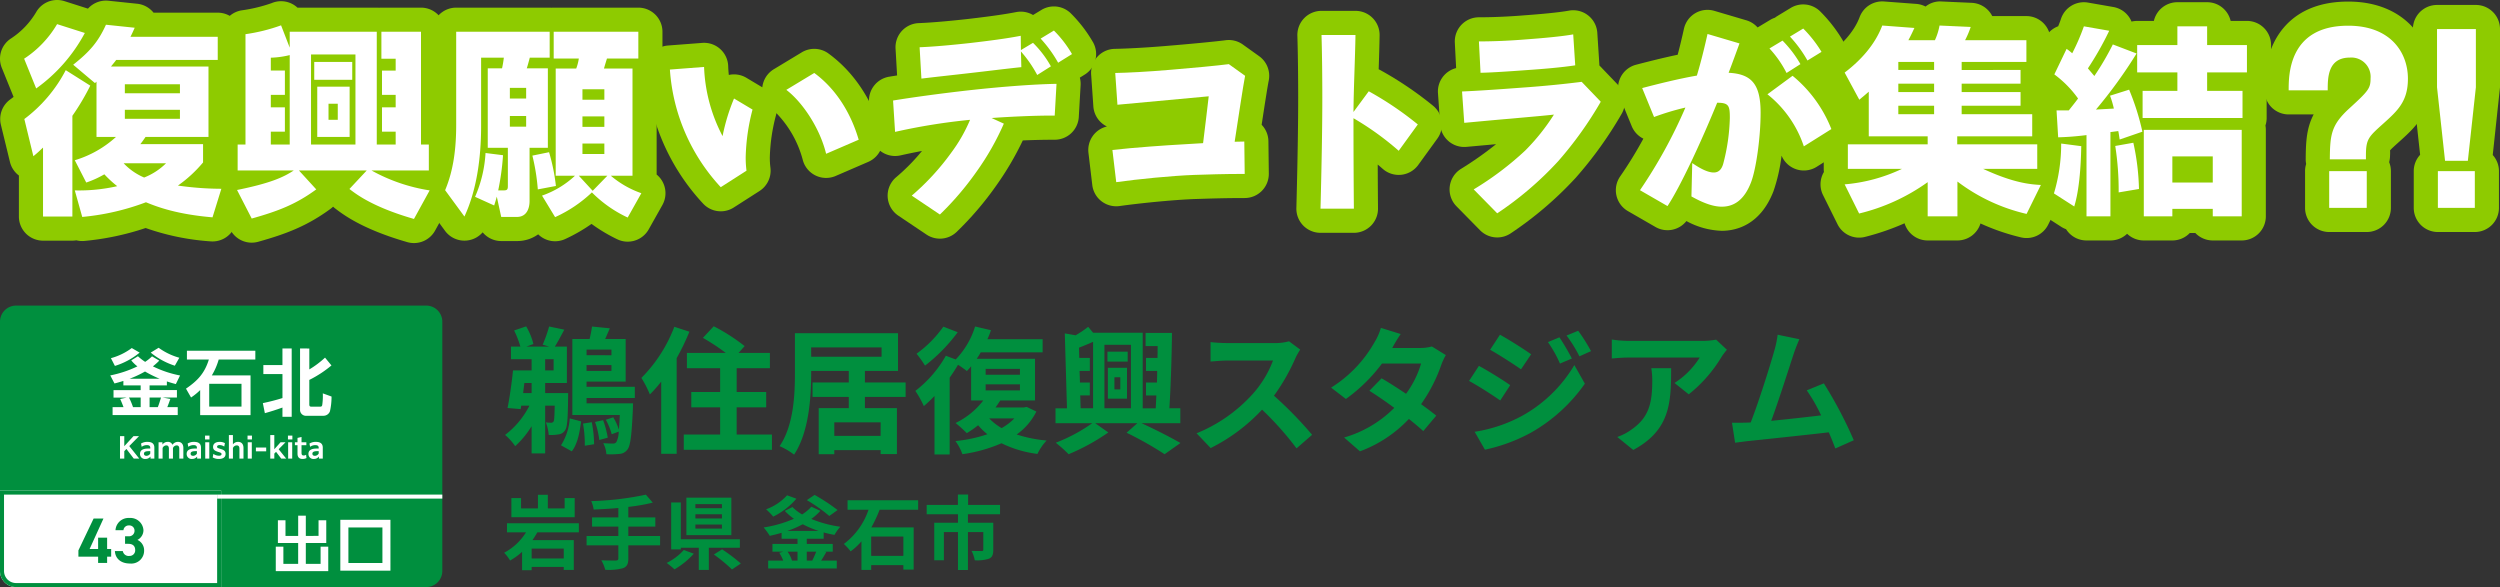 <svg xmlns="http://www.w3.org/2000/svg" xmlns:xlink="http://www.w3.org/1999/xlink" width="621.734" height="146" viewBox="0 0 621.734 146">
  <rect x="0" y="0" width="621.734" height="146" fill="#333333" stroke="none"/>
  <defs>
    <clipPath id="clip-path">
      <rect id="長方形_61521" data-name="長方形 61521" width="621.734" height="60.45" transform="translate(0 0)" fill="none"/>
    </clipPath>
  </defs>
  <g id="グループ_61109" data-name="グループ 61109" transform="translate(-14199 6508)">
    <g id="グループ_61107" data-name="グループ 61107">
      <path id="パス_1381" data-name="パス 1381" d="M4,0H106a4,4,0,0,1,4,4V66a4,4,0,0,1-4,4H4a4,4,0,0,1-4-4V4A4,4,0,0,1,4,0Z" transform="translate(14199 -6432)" fill="#008f3e"/>
      <path id="パス_1382" data-name="パス 1382" d="M0,0H55V24H4a4,4,0,0,1-4-4Z" transform="translate(14199 -6386)" fill="#fff"/>
      <path id="長方形_61573_-_アウトライン" data-name="長方形 61573 - アウトライン" d="M1,1V20a3,3,0,0,0,3,3H54V1H1M0,0H55V24H4a4,4,0,0,1-4-4Z" transform="translate(14199 -6386)" fill="#008f3e"/>
      <path id="パス_1383" data-name="パス 1383" d="M-11.52-11.052l1.116-1.98a16.046,16.046,0,0,1-5.148-2.484l-1.962,1.206A18.161,18.161,0,0,0-11.52-11.052Zm-8.748-3.258-1.962-1.134a15.423,15.423,0,0,1-5.184,2.52l.99,1.926A18.057,18.057,0,0,0-20.268-14.31Zm3.294,3.42a16.864,16.864,0,0,0,1.584-1.422l-1.8-1.062a12.386,12.386,0,0,1-1.71,1.368,13.775,13.775,0,0,1-1.8-1.4l-1.656,1.026a8.588,8.588,0,0,0,1.53,1.494,28.081,28.081,0,0,1-6.75,2.25l1.044,2c.738-.18,1.476-.4,2.214-.63v1.116h4.3v1.17h-6.75v1.854h3.312l-1.656.36c.306.666.576,1.332.828,2.016H-27v1.98h16.2V-.756h-2.592c.27-.666.522-1.35.756-2.034l-1.908-.342H-11V-4.986h-6.8v-1.17h4.3v-.99c.738.252,1.476.468,2.232.666l1.044-2.142A26.4,26.4,0,0,1-16.974-10.89Zm-1.962,1.278a28.427,28.427,0,0,0,3.636,1.8h-7.47A24.814,24.814,0,0,0-18.936-9.612Zm-3.978,6.48h2.9V-.756h-1.908A18.356,18.356,0,0,0-22.914-3.132ZM-15.75-.756H-17.8V-3.132h2.844C-15.21-2.322-15.426-1.548-15.75-.756ZM-2.322-8.64a16.343,16.343,0,0,0,1.71-3.942H8.5v-2.2H-8.514v2.2H-3.06c-1.062,3.42-2.79,5.256-5.688,7.236l1.26,2.2A14.88,14.88,0,0,0-5.22-4.986V1.242H7.308V-8.64Zm7.38,2.088v5.67H-2.97v-5.67ZM15.246-3.006c-1.6.5-3.24.918-4.878,1.26l.5,2.5c1.458-.4,2.952-.882,4.374-1.4v2.3h2.3V-15.336h-2.3v4.122H10.494v2.25h4.752Zm4.374-12.33V-.126A1.467,1.467,0,0,0,21.258,1.4h4.248A1.713,1.713,0,0,0,27.054.288a16.286,16.286,0,0,0,.4-3.672l-2.178-.792c.018.234.018.468.018.684a15.151,15.151,0,0,1-.162,2.232c-.072.378-.324.4-.612.4H22.464c-.414,0-.54-.162-.54-.558v-6.1a27.9,27.9,0,0,0,5.508-3.6l-1.6-1.944a23.082,23.082,0,0,1-3.906,2.934v-5.2Z" transform="translate(14254 -6406)" fill="#fff"/>
      <path id="パス_1384" data-name="パス 1384" d="M-13.89-11.61v5.655h5.04v5.19h-3.675V-5.04h-1.89V1.035h13.05V-5.04H-3.27V-.765H-6.945v-5.19H-1.86V-11.61H-3.78v3.885H-6.945V-12.75h-1.9v5.025H-12V-11.61Zm27.99-.12H1.635V.915H14.1ZM12.105-9.825V-.99H3.645V-9.825Z" transform="translate(14282 -6367)" fill="#fff"/>
      <path id="パス_1387" data-name="パス 1387" d="M-4.72-11.04-8.5-3.12v1.552h4.9V0h2.24V-1.568H-.352v-1.9H-1.36V-6.288H-3.6v2.816H-5.712l3.44-7.568ZM3.1-4.752H3.92c1.136,0,1.7.576,1.7,1.552a1.381,1.381,0,0,1-1.44,1.456A1.461,1.461,0,0,1,2.544-2.96H.576C.656-1.168,1.984.144,4.32.144A3.191,3.191,0,0,0,7.84-3.088a2.824,2.824,0,0,0-1.664-2.64,2.7,2.7,0,0,0,1.5-2.416,3.251,3.251,0,0,0-3.488-3.04A3.25,3.25,0,0,0,.72-8.144H2.7A1.313,1.313,0,0,1,4.08-9.328a1.28,1.28,0,0,1,1.376,1.28A1.357,1.357,0,0,1,3.92-6.64H3.1Z" transform="translate(14227 -6368)" fill="#008f3e"/>
      <path id="パス_1385" data-name="パス 1385" d="M0,0H56V1H0Z" transform="translate(14253 -6385)" fill="#fff"/>
      <path id="パス_1379" data-name="パス 1379" d="M17.92-16.14h-2.5v2.58H11.24v-3.38H8.78v3.38H4.58v-2.58H2.18v4.76H17.92ZM15.2-1.12H7.22V-3.56H15.2Zm3.76-6.5V-9.86H1.08v2.24H5.82A14.185,14.185,0,0,1,.38-2.54,10.815,10.815,0,0,1,1.86-.6,16.65,16.65,0,0,0,4.84-2.76V1.8H7.22V1H15.2v.74h2.5V-5.68H7.42c.44-.64.84-1.28,1.22-1.94Zm20.2.92h-7.9V-9.04h6.72v-2.28H31.26v-2.62A47.121,47.121,0,0,0,37.34-15l-1.72-1.98a74.268,74.268,0,0,1-13.58,1.6,7.964,7.964,0,0,1,.6,2.1c1.96-.08,4.06-.2,6.14-.38v2.34H22.24v2.28h6.54V-6.7h-7.9v2.32h7.9v3.22c0,.4-.18.54-.64.56-.44,0-2.12,0-3.6-.06a9.227,9.227,0,0,1,.98,2.36,13.6,13.6,0,0,0,4.44-.4c.94-.38,1.3-1,1.3-2.42V-4.38h7.9Zm15.38-6.92h-6.6v-1h6.6Zm0,2.56h-6.6V-12.1h6.6Zm0,2.52h-6.6V-9.56h6.6Zm2.34-7.7H45.7v9.32H56.88ZM45.06-3.22A14.2,14.2,0,0,1,40.8,0a20.03,20.03,0,0,1,1.94,1.6,19.853,19.853,0,0,0,4.8-3.9ZM59-3.78v-2.1H44.32v-9.16h-2.4V-3.36h2.4v-.42h4.46V1.74h2.5V-3.78ZM52.54-2.1a40.88,40.88,0,0,1,4.5,3.72L59.24.14a42.224,42.224,0,0,0-4.66-3.52ZM83.3-13.16a47.246,47.246,0,0,0-5.72-3.76l-1.92,1.3a40.055,40.055,0,0,1,5.58,3.94ZM70.74-16.82a12.955,12.955,0,0,1-5.22,3.48,16.976,16.976,0,0,1,1.78,1.82,18.161,18.161,0,0,0,5.76-4.46Zm.06,8.86a26.462,26.462,0,0,0,3.84-1.66A24.994,24.994,0,0,0,78.6-7.96ZM77.98-2.8A23.543,23.543,0,0,1,77-.58H75.64V-2.8Zm-4.64,0V-.58H71.96a7.619,7.619,0,0,0-1.1-2.22Zm6.5-3.22V-7.58q1.32.36,2.7.6A10.063,10.063,0,0,1,83.98-9a29.894,29.894,0,0,1-7.22-1.94,13.693,13.693,0,0,0,2.26-2.02l-2.24-1.02a11.056,11.056,0,0,1-2.3,1.92,11.667,11.667,0,0,1-2.4-1.84l-1.92.96a16.759,16.759,0,0,0,2.28,1.96,30.776,30.776,0,0,1-7.52,2.16,17.739,17.739,0,0,1,1.52,2.08c.98-.22,1.96-.46,2.94-.76v1.48h3.96v1.3H67.1V-2.8h2.68l-.98.28a9.819,9.819,0,0,1,.98,1.94H66.04V1.38H83.1V-.58H79.22c.4-.64.86-1.38,1.28-2.16l-.56-.06H82.1V-4.72H75.64v-1.3ZM99.66-1.76h-8v-4.8h8Zm3.68-11.48v-2.34H85.78v2.34H91a17.663,17.663,0,0,1-6.14,8.52,13.29,13.29,0,0,1,1.68,1.84,15.181,15.181,0,0,0,2.7-2.5V1.74h2.42V.54h8V1.66h2.56V-8.84H91.7a35.059,35.059,0,0,0,2.06-4.4ZM123.7-12.1v-2.32h-7.94v-2.6h-2.54v2.6h-7.76v2.32h7.78V-10h-5.9V-.66h2.4V-7.68h3.5V1.76h2.48V-7.68h3.82v4.4c0,.22-.1.32-.42.32s-1.5,0-2.5-.04a8.536,8.536,0,0,1,.8,2.34,9.537,9.537,0,0,0,3.54-.4c.82-.36,1.06-1.04,1.06-2.18V-10h-6.3v-2.1Z" transform="translate(14324 -6368)" fill="#008f3e"/>
      <path id="パス_1380" data-name="パス 1380" d="M7.208-14.756v2.516H5.1c.1-.816.2-1.666.306-2.516Zm3.366-5.916h2.108v2.788H10.574Zm5.712,8.432H10.574v-2.516H15.98V-23.8H12.988c.714-1.122,1.53-2.686,2.346-4.216L11.56-28.8a34.205,34.205,0,0,1-1.6,4.522l1.632.476H5.916l1.734-.646a15.977,15.977,0,0,0-1.8-4.386l-2.992,1.02A23.762,23.762,0,0,1,4.42-23.8H2.074v3.128H7.208v2.788H2.584c-.306,3.026-.85,6.868-1.36,9.35l3.264.272.136-.85h2.04A21.152,21.152,0,0,1,.612-1.836,15.061,15.061,0,0,1,3.128.952a22.586,22.586,0,0,0,4.08-4.964V2.754h3.366V-9.112h2.38c-.068,2.584-.1,3.6-.272,3.91a.721.721,0,0,1-.68.34,11.924,11.924,0,0,1-1.258-.1,10.5,10.5,0,0,1,.714,3.128,10,10,0,0,0,2.414-.136A2.149,2.149,0,0,0,15.5-2.958c.612-.782.714-3.026.782-8.126ZM17.2,2.244c1.428-1.8,1.972-4.726,2.312-7.446L16.694-5.95a14.332,14.332,0,0,1-2.176,6.7Zm2.788-6.9A29.011,29.011,0,0,1,20.434.85L22.746.476A29.135,29.135,0,0,0,22.168-5Zm2.992-.408A20.229,20.229,0,0,1,24.038-.578l2.108-.578A24.465,24.465,0,0,0,24.99-5.508Zm4.08-17.986v1.394H20.876v-1.394Zm-6.188,5.3V-19.21h6.188v1.462Zm12,6.732V-13.8h-12V-15.1H30.6V-25.7H25.5c.374-.816.748-1.7,1.156-2.652l-4.42-.442c-.136.884-.34,2.04-.612,3.094H17.34V-6.8h11.8C29.07-5.3,29-4.114,28.9-3.162a12.932,12.932,0,0,0-1.394-3.06L25.67-5.61a16.383,16.383,0,0,1,1.462,3.6l1.734-.646a5.756,5.756,0,0,1-.578,2.584.974.974,0,0,1-.918.374A23.122,23.122,0,0,1,25.024.2a7.12,7.12,0,0,1,.782,2.754,17.978,17.978,0,0,0,3.162-.068,2.594,2.594,0,0,0,2.04-1.054C31.79.918,32.1-1.734,32.4-8.466c0-.408.034-1.224.034-1.224H20.876v-1.326ZM42.7-28.73A36.174,36.174,0,0,1,34.51-16.014,26.193,26.193,0,0,1,36.618-11.9a33.118,33.118,0,0,0,2.822-3.2V2.856h3.842v-23.8a55.139,55.139,0,0,0,3.162-6.562Zm15.5,26.792V-8.7h7.344v-3.808H58.208v-5.916H66.47v-3.808H58.684l1.5-1.7a47.592,47.592,0,0,0-7.684-4.93l-2.686,2.89a51.086,51.086,0,0,1,5.678,3.74H45.832v3.808h8.262v5.916H46.92V-8.7h7.174v6.766H45.05V1.87H66.98V-1.938Zm35.8.34H82.484V-4.964H94.01Zm-17.272-22h17.51v2.312H76.738Zm23.494,12.308v-3.6H90.1v-2.856h8.228v-9.384H72.692v9.962c0,5.372-.306,12.954-3.808,18.122a17.265,17.265,0,0,1,3.6,2.108c3.706-5.542,4.25-14.348,4.25-20.23v-.578h9.35v2.856h-9.01v3.6h9.01V-8.5h-7.48V2.958h3.876V1.938H94.01v.986h4.046V-8.5H90.1v-2.788Zm9.384-17.476a28.409,28.409,0,0,1-6.664,6.732,30.939,30.939,0,0,1,2.108,2.958,41.8,41.8,0,0,0,8.126-8.3ZM127.262-5.95A13.616,13.616,0,0,1,124.1-3.536a13.934,13.934,0,0,1-3.094-2.414Zm-7.14-8.466h8.534v1.5h-8.534Zm0-3.842h8.534V-16.8h-8.534Zm10.2,9.452-.68.136H122.57c.442-.578.816-1.156,1.19-1.734H132.4v-10.37H117.912c.34-.51.68-1.054.986-1.6h15.4v-3.264H120.564a20.446,20.446,0,0,0,.884-2.244L117.5-28.8a20.419,20.419,0,0,1-4.828,8.194l-2.448-.918a29,29,0,0,1-7.582,8.738,24.559,24.559,0,0,1,2.108,3.774,30.1,30.1,0,0,0,2.652-2.516V3.026h3.774V-16.082c.748-1.054,1.462-2.142,2.074-3.2a25.956,25.956,0,0,1,2.21,1.564c.34-.374.714-.782,1.054-1.19v8.5h3.026a19.269,19.269,0,0,1-6.9,5.61,28.623,28.623,0,0,1,2.788,2.516,21.189,21.189,0,0,0,2.822-1.972,16.061,16.061,0,0,0,2.312,2.244,35.021,35.021,0,0,1-7.956,1.7,12.054,12.054,0,0,1,1.734,3.264,37.166,37.166,0,0,0,9.724-2.72,28.179,28.179,0,0,0,8.942,2.652,13.164,13.164,0,0,1,2.278-3.332,33.551,33.551,0,0,1-7.446-1.5,15.325,15.325,0,0,0,4.9-5.712Zm21.828-7.378h1.462v3.026H152.15Zm-1.632,5.338h4.76V-18.53h-4.76Zm4.93-11.7h-5.032v2.482h5.032Zm-11.8,10.88h2.38v-3.2h-2.448l-.1-2.89h2.55v-3.23h-2.618l-.068-2.55c1.122-.442,2.312-.918,3.5-1.462V-8.466h-3.094Zm12.614-12.58V-8.466h-6.6V-24.242ZM168.538-4.76V-8.466h-2.72c.34-5.3.578-12.75.646-18.734H159.9v3.264h2.992c0,.952,0,1.972-.034,2.958H160v3.23h2.788c0,.986-.034,1.938-.068,2.89H160v3.2h2.584c-.068,1.122-.1,2.21-.17,3.2h-3.23v-18.8H146.846l-1.224-1.462a24.917,24.917,0,0,1-3.128,2.108l-2.686-.476.544,18.632H137.5V-4.76h9.146A40.875,40.875,0,0,1,137.564.1a37.978,37.978,0,0,1,3.2,2.856,52.265,52.265,0,0,0,9.86-5.406L147.356-4.76h10.506l-2.686,2.38a85.288,85.288,0,0,1,9.452,5.338L168.572.17c-2.312-1.326-6.188-3.332-9.69-4.93Zm29.818-18.292-2.788-2.074a12.186,12.186,0,0,1-3.5.442h-12a37.986,37.986,0,0,1-4.012-.238v4.828c.714-.034,2.584-.238,4.012-.238H191.59A26.344,26.344,0,0,1,186.524-12a38.114,38.114,0,0,1-13.94,9.758l3.5,3.672A44.786,44.786,0,0,0,188.87-8.126,77.534,77.534,0,0,1,197.438,1.5l3.876-3.366a95.581,95.581,0,0,0-9.486-9.724,49.989,49.989,0,0,0,5.338-9.35A16.065,16.065,0,0,1,198.356-23.052Zm24.99-3.876-4.93-1.53a14.072,14.072,0,0,1-1.564,3.536A31.57,31.57,0,0,1,206.04-13.6l3.672,2.822a40.894,40.894,0,0,0,8.976-8.806h9.724a24.133,24.133,0,0,1-3.74,7.514c-2.142-1.428-4.284-2.822-6.086-3.842l-3.026,3.094c1.734,1.088,3.978,2.618,6.188,4.25A28.884,28.884,0,0,1,209.27-1.19l3.944,3.434a31.992,31.992,0,0,0,12.172-8.058c1.394,1.122,2.652,2.176,3.57,3.026l3.23-3.842c-.986-.816-2.312-1.8-3.774-2.856a38.933,38.933,0,0,0,5.032-9.792,16,16,0,0,1,1.122-2.414L231.1-23.834a10.8,10.8,0,0,1-2.958.374h-6.9A36.625,36.625,0,0,1,223.346-26.928Zm39.474.816-2.856,1.19a30.711,30.711,0,0,1,2.992,5.338l2.958-1.258A57.821,57.821,0,0,0,262.82-26.112Zm4.658-1.632-2.89,1.19a32.672,32.672,0,0,1,3.2,5.168l2.89-1.292A43.721,43.721,0,0,0,267.478-27.744Zm-19.448.986-2.448,3.74c2.244,1.258,5.78,3.536,7.684,4.862l2.516-3.74C254.014-23.154,250.274-25.534,248.03-26.758Zm-6.29,24.14,2.55,4.454a42.76,42.76,0,0,0,11.356-4.182,41.013,41.013,0,0,0,13.5-12.24l-2.618-4.624A34.419,34.419,0,0,1,253.3-6.46,36.461,36.461,0,0,1,241.74-2.618Zm1.054-16.388-2.448,3.74c2.278,1.224,5.814,3.5,7.752,4.862l2.482-3.808C248.846-15.436,245.106-17.782,242.794-19.006Zm61.676-4.012-2.686-2.516a17.534,17.534,0,0,1-3.468.306H279.99a26.955,26.955,0,0,1-4.148-.34v4.726c1.6-.136,2.72-.238,4.148-.238H297.7a20.219,20.219,0,0,1-6.256,6.324l3.536,2.822a34.629,34.629,0,0,0,8.16-9.316A17.12,17.12,0,0,1,304.47-23.018ZM290.6-18.428h-4.93a18.847,18.847,0,0,1,.238,3.06c0,5.576-.816,9.18-5.134,12.172a13.434,13.434,0,0,1-3.57,1.87L281.18,1.9C290.428-3.06,290.6-10,290.6-18.428Zm31.892-7.208-5.406-1.122a24.742,24.742,0,0,1-.816,3.944c-.986,3.536-3.91,12.852-5.882,17.884-.306,0-.646.034-.918.034-1.122.034-2.584.034-3.74.034L306.51.1c1.088-.136,2.346-.306,3.2-.408,4.284-.442,14.586-1.53,20.094-2.176.646,1.462,1.19,2.856,1.632,4.012l4.59-2.04a104.569,104.569,0,0,0-7.446-14.144l-4.25,1.734A41.1,41.1,0,0,1,327.9-6.7c-3.434.408-8.262.952-12.41,1.36,1.7-4.556,4.454-13.192,5.542-16.524C321.538-23.358,322.048-24.616,322.49-25.636Z" transform="translate(14324 -6398)" fill="#008f3e"/>
      <path id="パス_1386" data-name="パス 1386" d="M-25.155.049h1.064V-1.8l.532-.546L-21.732.049h1.351V.035l-2.471-3.1,2.408-2.45v-.021H-21.8L-24.09-3.031V-5.537h-1.064Zm8.54,0V-2.667c0-.882-.462-1.442-1.715-1.442a2.876,2.876,0,0,0-1.6.42l.168.812A2.109,2.109,0,0,1-18.448-3.3c.595,0,.819.245.819.679v.175h-.518c-1.33,0-2.03.42-2.03,1.337A1.223,1.223,0,0,0-18.833.14a1.524,1.524,0,0,0,1.253-.6l.014.511Zm-1.967-.693c-.385,0-.616-.182-.616-.525,0-.434.385-.63,1.169-.63h.4v.588A1.072,1.072,0,0,1-18.582-.644Zm3.01.693h1.008V-2.569a1.023,1.023,0,0,1,.931-.665c.42,0,.637.287.637.84V.049h1.008V-2.569a1.031,1.031,0,0,1,.931-.665c.42,0,.644.287.644.84V.049H-9.4V-2.59c0-.938-.483-1.519-1.337-1.519a1.593,1.593,0,0,0-1.372.735,1.165,1.165,0,0,0-1.19-.735,1.535,1.535,0,0,0-1.3.679l-.014-.588h-.952Zm10.556,0V-2.667c0-.882-.462-1.442-1.715-1.442a2.876,2.876,0,0,0-1.6.42l.168.812A2.109,2.109,0,0,1-6.849-3.3c.595,0,.819.245.819.679v.175h-.518c-1.33,0-2.03.42-2.03,1.337A1.223,1.223,0,0,0-7.234.14a1.524,1.524,0,0,0,1.253-.6l.014.511ZM-6.982-.644c-.385,0-.616-.182-.616-.525,0-.434.385-.63,1.169-.63h.4v.588A1.072,1.072,0,0,1-6.982-.644Zm2.975-4.067h1.1v-.952h-1.1Zm.049,4.76H-2.95V-4.018H-3.958ZM-2.1-.245A2.878,2.878,0,0,0-.585.14C.486.14,1.1-.294,1.1-1.12,1.1-1.9.577-2.142-.144-2.352c-.581-.189-.868-.238-.868-.546,0-.238.2-.413.623-.413A2.081,2.081,0,0,1,.766-2.94l.175-.854A2.661,2.661,0,0,0-.382-4.109c-1.071,0-1.631.5-1.631,1.267s.588,1.008,1.3,1.232c.588.182.805.245.805.539,0,.245-.182.406-.63.406A2.477,2.477,0,0,1-1.943-1.12ZM1.921.049H2.929V-2.569a1.023,1.023,0,0,1,.959-.665c.434,0,.658.273.658.84V.049H5.554V-2.59c0-.938-.476-1.519-1.33-1.519a1.54,1.54,0,0,0-1.3.63V-5.8H1.921Zm4.641-4.76h1.1v-.952h-1.1ZM6.612.049H7.62V-4.018H6.612Zm2.03-1.813H11.2v-.931H8.642ZM12.212.049H13.22V-1.19l.434-.441L14.935.049H16.16V.035L14.3-2.282,16-4v-.014H14.774L13.22-2.275V-5.8H12.212Zm4.4-4.76h1.1v-.952h-1.1Zm.049,4.76h1.008V-4.018H16.656ZM21.22-.084l-.1-.826a1.084,1.084,0,0,1-.6.189c-.378,0-.532-.21-.532-.644V-3.276h1.2v-.742h-1.2V-5.327l-1,.231v1.078h-.651v.742h.651v2.065C18.98-.2,19.519.14,20.24.14A2.131,2.131,0,0,0,21.22-.084Zm4.053.133V-2.667c0-.882-.462-1.442-1.715-1.442a2.876,2.876,0,0,0-1.6.42l.168.812A2.109,2.109,0,0,1,23.44-3.3c.595,0,.819.245.819.679v.175H23.74c-1.33,0-2.03.42-2.03,1.337A1.223,1.223,0,0,0,23.055.14a1.524,1.524,0,0,0,1.253-.6l.014.511ZM23.306-.644c-.385,0-.616-.182-.616-.525,0-.434.385-.63,1.169-.63h.4v.588A1.072,1.072,0,0,1,23.306-.644Z" transform="translate(14254 -6394)" fill="#fff"/>
      <g id="グループ_61099" data-name="グループ 61099" transform="translate(14199 -6508)">
        <g id="グループ_61070" data-name="グループ 61070" clip-path="url(#clip-path)">
          <path id="パス_1101" data-name="パス 1101" d="M14.2,0a5.992,5.992,0,0,1,1.822.284L21.878,2.15a6,6,0,0,1,5.1-1.967l7.149.75A6,6,0,0,1,38.184,3.15H54.149a6,6,0,0,1,6,6V14.9a5.99,5.99,0,0,1-2.3,4.722V34.051A5.974,5.974,0,0,1,56.5,37.844V40.4a6,6,0,0,1-.043.717,6,6,0,0,1,4.324,7.608l-2.2,7.1a6,6,0,0,1-6.241,4.2,60.86,60.86,0,0,1-16.121-3.32,67.219,67.219,0,0,1-15.165,3.21,5.99,5.99,0,0,1-2.07-.15A6.042,6.042,0,0,1,18,59.85H10.7a6,6,0,0,1-6-6V43.65a6,6,0,0,1-2.23-3.382L.22,31.018a6,6,0,0,1,2.343-6.3q.407-.291.815-.616L.44,16.854a6,6,0,0,1,2.268-7.27A19.9,19.9,0,0,0,9.023,2.966,6,6,0,0,1,14.2,0Z" fill="#8ecb00"/>
          <path id="パス_1102" data-name="パス 1102" d="M69.9.3a6,6,0,0,1,4.078,1.6H93.7q.291,0,.576.027.284-.027.576-.027H104.7a6,6,0,0,1,6,6V31.524a5.984,5.984,0,0,1,1.949,4.426V42.4a5.982,5.982,0,0,1-.438,2.254q.03.059.058.119a6,6,0,0,1-.16,5.466l-3.9,7.1a6,6,0,0,1-6.918,2.877c-11.205-3.225-15.946-6.851-17.97-8.4a6.052,6.052,0,0,1-.488-.416,6,6,0,0,1-.636.538c-5.816,4.264-11,6.231-17.976,8.188a6,6,0,0,1-6.955-3.033l-3.651-7.1a6,6,0,0,1-.075-5.338A5.982,5.982,0,0,1,53.1,42.4V35.95a5.984,5.984,0,0,1,1.949-4.426V8.5a6,6,0,0,1,5.11-5.934,38.115,38.115,0,0,0,7.4-1.792A6,6,0,0,1,69.9.3Z" fill="#8ecb00"/>
          <path id="パス_1103" data-name="パス 1103" d="M156.1,60.1a5.978,5.978,0,0,1-2.605-.6,40.444,40.444,0,0,1-6.384-3.815,41.9,41.9,0,0,1-6.561,3.768,6,6,0,0,1-6.708-1.18,8.869,8.869,0,0,1-5.289,1.674h-3.9a6,6,0,0,1-4.617-2.168,6,6,0,0,1-9.371-.385l-4.8-6.549a6,6,0,0,1-.689-5.878c1.555-3.687,2.279-8.094,2.279-13.87V7.9a6,6,0,0,1,6-6H136.7q.253,0,.5.021.247-.02.5-.021h21.05a6,6,0,0,1,6,6v6.651a5.977,5.977,0,0,1-1.45,3.911V43.408a6,6,0,0,1,1.431,7.583l-3.4,6.049A6,6,0,0,1,156.1,60.1Z" fill="#8ecb00"/>
          <path id="パス_1104" data-name="パス 1104" d="M179.252,52.551a5.994,5.994,0,0,1-4.305-1.819,53.435,53.435,0,0,1-14.335-33.057,6,6,0,0,1,5.53-6.357l8.5-.651a6,6,0,0,1,6.455,5.784c.024.712.076,1.446.156,2.19a6,6,0,0,1,4.376.709l3.955,2.365a6,6,0,0,1,2.862-4.5l6.95-4.2a6,6,0,0,1,6.648.294c7.888,5.775,11.568,13.935,13.266,19.763a6,6,0,0,1-3.381,7.186l-8.1,3.5a6,6,0,0,1-8.209-4.084,26.385,26.385,0,0,0-6.538-11.534,6.024,6.024,0,0,1-.133.644,44.6,44.6,0,0,0-1.5,10.34,19.147,19.147,0,0,0,.145,2.52,6,6,0,0,1-2.708,5.858l-6.4,4.1A5.985,5.985,0,0,1,179.252,52.551Z" fill="#8ecb00"/>
          <path id="パス_1105" data-name="パス 1105" d="M262.1,1.6a6,6,0,0,1,4.246,1.759,34.123,34.123,0,0,1,5.534,7.238,6,6,0,0,1-2.106,7.946l-1.225.763a6,6,0,0,1,.192,1.886l-.451,7.9a6,6,0,0,1-6.042,5.658c-2.687,0-5.433.073-7.883.173a74.5,74.5,0,0,1-6.6,11.222,79.16,79.16,0,0,1-9.919,11.592,6,6,0,0,1-7.439.595l-7-4.7a6,6,0,0,1-.491-9.6,49.528,49.528,0,0,0,6.378-6.489q-2.685.5-5.375,1.107a6,6,0,0,1-7.3-5.47l-.5-7.8a6,6,0,0,1,5.021-6.305q.943-.154,1.961-.312l-.384-6.672a6,6,0,0,1,5.755-6.34c3.673-.144,8.167-.583,12.131-1.018,4.49-.526,8.637-1.05,12.109-1.725a6,6,0,0,1,4.2.724l2.089-1.266A5.987,5.987,0,0,1,262.1,1.6Z" fill="#8ecb00"/>
          <path id="パス_1106" data-name="パス 1106" d="M277.6,51.3a6,6,0,0,1-5.958-5.292l-.951-8a6,6,0,0,1,4.6-6.553,6,6,0,0,1-3.38-4.989l-.549-7.9a6,6,0,0,1,5.882-6.415c2.762-.048,7.852-.292,13.378-.777,4.938-.4,11.593-1.029,14.188-1.372a6,6,0,0,1,4.282,1.071l4.049,2.9a6,6,0,0,1,2.384,6.08c-.314,1.533-1.069,6.444-1.763,10.978a5.98,5.98,0,0,1,1.684,4.094l.1,8.05a6,6,0,0,1-6,6.075c-4.6,0-8.153.113-11.109.208l-1.256.04c-5.377.194-13.761,1.04-18.743,1.745A6,6,0,0,1,277.6,51.3Z" fill="#8ecb00"/>
          <path id="パス_1107" data-name="パス 1107" d="M336.7,57.9h-8.3a6,6,0,0,1-6-6.155c.3-11.585.449-20.385.449-27.444,0-4.6-.05-10.479-.2-15.421a6,6,0,0,1,6-6.18H337.1a6,6,0,0,1,6,6.1c-.044,2.643-.137,5.525-.231,8.431q.162.073.322.157a87.85,87.85,0,0,1,13.235,8.939,6,6,0,0,1,1.032,8.145l-4.75,6.55a6,6,0,0,1-8.843.962c-.39-.346-.8-.7-1.236-1.061.019,4.141.045,7.938.072,10.923a6,6,0,0,1-6,6.054Z" fill="#8ecb00"/>
          <path id="パス_1108" data-name="パス 1108" d="M372.352,59.051a5.993,5.993,0,0,1-4.281-1.794l-5.85-5.951a6,6,0,0,1,1.067-9.274,86.291,86.291,0,0,0,8.777-6.174l-7.383.669a6,6,0,0,1-6.519-5.555l-.549-7.8a6,6,0,0,1,4.517-6.239l-.324-6.324A6,6,0,0,1,367.8,4.3c3.113,0,7.088-.146,11.159-.48,3.975-.289,8.65-.7,11.2-1.17a6,6,0,0,1,7.08,5.511l.5,7.7q.013.205.013.409l4.679,4.877a6,6,0,0,1,.872,7.145,97.841,97.841,0,0,1-11.371,15.854,89.1,89.1,0,0,1-16.252,13.9A5.985,5.985,0,0,1,372.352,59.051Z" fill="#8ecb00"/>
          <path id="パス_1109" data-name="パス 1109" d="M428.2,57.4a19.644,19.644,0,0,1-8.8-2.421,6,6,0,0,1-7.7,1.468L404.854,52.5a6,6,0,0,1-1.913-8.646,102.339,102.339,0,0,0,5.756-9.37,5.98,5.98,0,0,1-2.9-3.105l-2.952-7.2a6,6,0,0,1,4.039-8.082c2.825-.736,6.6-1.7,10.342-2.484.6-2.245,1.12-4.467,1.562-6.46A6,6,0,0,1,426.35,2.7L434.3,5.047A6,6,0,0,1,437.1,6.826l3.117-1.87a6,6,0,0,1,1.2-.552,6,6,0,0,1,.625-.435l3.3-2a6,6,0,0,1,7.288.826,36.643,36.643,0,0,1,5.527,7.037,6,6,0,0,1-2.015,8.181l-1.625,1a39.894,39.894,0,0,1,6.5,10.844,6,6,0,0,1-2.373,7.327l-6.849,4.3a6,6,0,0,1-8.73-2.777,42.958,42.958,0,0,1-2.018,8.866C437.723,56.124,431.571,57.4,428.2,57.4Z" fill="#8ecb00"/>
          <path id="パス_1110" data-name="パス 1110" d="M486.8,59.8h-7.4a6,6,0,0,1-5.747-4.271,61.76,61.76,0,0,1-9.776,3.373,6,6,0,0,1-6.9-3.134l-3.6-7.25a6,6,0,0,1,.121-5.57q.049-.089.1-.177A6.061,6.061,0,0,1,453.55,42V35.9a6,6,0,0,1,5.2-5.947v-.627a4.56,4.56,0,0,1-1.629-1.671l-3.649-6.75a6,6,0,0,1,1.657-7.637c2.528-1.914,5.857-5.033,7.354-9.025A6,6,0,0,1,468.55.367l8,.6a6,6,0,0,1,2.322.661,5.744,5.744,0,0,1,3.75-1.272l7.75.35A6,6,0,0,1,495.459,4h8.491a6,6,0,0,1,6,6v5.4a5.977,5.977,0,0,1-1.45,3.911V20.8a6.04,6.04,0,0,1-.091,1.049A6.04,6.04,0,0,1,508.5,22.9v.362a6,6,0,0,1,2.9,5.138v3.834a5.974,5.974,0,0,1,1.25,3.666V42a6.056,6.056,0,0,1-.048.762q.067.1.13.212a6,6,0,0,1,.2,5.679l-3.55,7.2a6,6,0,0,1-6.782,3.181,54.382,54.382,0,0,1-10.066-3.461A6,6,0,0,1,486.8,59.8Z" fill="#8ecb00"/>
          <path id="パス_1111" data-name="パス 1111" d="M557.5,59.8h-7.2a5.983,5.983,0,0,1-4.334-1.851h-1.381A5.983,5.983,0,0,1,540.25,59.8h-7.1A5.98,5.98,0,0,1,529,58.135a5.98,5.98,0,0,1-4.149,1.666H518.9A6,6,0,0,1,513.819,57a6,6,0,0,1-1.215-.6l-5.051-3.25a6,6,0,0,1-2.47-6.868,35.077,35.077,0,0,0,1.5-9.261,5.979,5.979,0,0,1-.717-2.509l-.4-6.7a6,6,0,0,1,1.622-4.472q.055-.059.112-.116l-.052-.042a6,6,0,0,1-1.651-7.277l3.051-6.35a6,6,0,0,1,3.308-3.022c.249-.61.5-1.258.727-1.931a6,6,0,0,1,6.7-3.958l6.3,1.1a6,6,0,0,1,4.283,3.125q.129.246.234.5a6.018,6.018,0,0,1,1.4-.165h4.153A6,6,0,0,1,541.5.551h7.4A6,6,0,0,1,554.746,5.2H558.8a6,6,0,0,1,6,6V18a5.974,5.974,0,0,1-1.186,3.582A6.044,6.044,0,0,1,563.7,22.6v6.75a6,6,0,0,1-.3,1.87,6.037,6.037,0,0,1,.1,1.081V53.8A6,6,0,0,1,557.5,59.8Z" fill="#8ecb00"/>
          <path id="パス_1112" data-name="パス 1112" d="M588.6,57.7h-9.345a6,6,0,0,1-6-6V42.565a6,6,0,0,1,.27-1.783,5.994,5.994,0,0,1-.112-1.209c.038-4.337.2-7.717,1.981-11.115h-6.218a6,6,0,0,1-6-6c0-2.245,0-7.409,2.534-12.251C568.054,5.729,573.127.392,583.98.392c14.331,0,20.858,9.941,20.858,19.178,0,8.339-4.321,12.221-8.133,15.646-.981.882-1.991,1.789-2.314,2.183a10.667,10.667,0,0,1,0,1.229,6.858,6.858,0,0,1-.222,1.7,5.984,5.984,0,0,1,.432,2.239V51.7A6,6,0,0,1,588.6,57.7Z" fill="#8ecb00"/>
          <path id="パス_1113" data-name="パス 1113" d="M606.074,1.232h9.66a6,6,0,0,1,6,6v14.49l-1.805,16.826a5.977,5.977,0,0,1,1.543,4.017V51.7a6,6,0,0,1-6,6h-9.188a6,6,0,0,1-6-6V42.565A5.978,5.978,0,0,1,601.87,38.5l-1.761-16.127-.035-15.141A6,6,0,0,1,606.074,1.232Z" fill="#8ecb00"/>
          <path id="パス_1114" data-name="パス 1114" d="M6,14.6A25.953,25.953,0,0,0,14.2,6l6.9,2.2A40.366,40.366,0,0,1,9,22Zm16.45,6.7A59.374,59.374,0,0,1,18,28.8V53.85H10.7V36.7c-.9.851-1.349,1.3-2.4,2.15L6.05,29.6a35.793,35.793,0,0,0,10.3-12.15ZM18.6,39.85a26.448,26.448,0,0,0,10.25-5.8H24V20.3a1.465,1.465,0,0,1-.4.349L18.2,16.1c4.1-3.25,6.2-5.65,8.151-9.95L33.5,6.9c-.4.9-.649,1.45-1.05,2.25h21.7V14.9H28.9c-.349.5-.75.95-1.3,1.651h24.25v17.5H36.2c-.551.8-.9,1.3-1.3,1.8H50.5V40.4a32.312,32.312,0,0,1-6.25,5.75,77.6,77.6,0,0,0,10.8.8l-2.2,7.1C44.05,53.3,39.2,51.5,36.3,50.3A60.463,60.463,0,0,1,20.45,53.95L18.6,47.35A42.753,42.753,0,0,0,29.149,46.3a27.923,27.923,0,0,1-3.2-2.951,24.515,24.515,0,0,1-4.5,2.05Zm12.149.75a15.026,15.026,0,0,0,5.1,3.55A16.254,16.254,0,0,0,41.3,40.6Zm.3-17.4h13.7V20.95H31.05Zm0,6.351h13.7V27.3H31.05Z" fill="#fff"/>
          <path id="パス_1115" data-name="パス 1115" d="M72.05,11.85V7.9H93.7V35.95h4.7v-3.2H95V26.7h3.4V23.6H95V17.551h3.4V14.6H94.851V7.9H104.7V35.95h1.949V42.4H92.4a43.311,43.311,0,0,0,14.452,4.95l-3.9,7.1C92.7,51.5,88.6,48.3,86.9,47l4.3-4.6H74.351l4.3,4.7C73.6,50.8,69.2,52.5,62.6,54.35l-3.651-7.1c8.35-1.7,11.5-3.15,14.1-4.85H59.1V35.95H61.05V8.5A43.864,43.864,0,0,0,69.9,6.3Zm-4.7,5.7h3.5V23.6h-3.5v3.1h3.5v6.05h-3.5v3.2h4.7V13.7a22.148,22.148,0,0,1-4.7.65Zm10,18.4H88.4v-22.4H77.351Zm.8-20.55H87.6v4.45H78.149Zm.75,6.151H86.95v12.5H78.9Zm2.8,8.25H84v-4H81.7Z" fill="#fff"/>
          <path id="パス_1116" data-name="パス 1116" d="M125.1,38.6a62.877,62.877,0,0,1-1.2,8.75h1.351c.9,0,1.05-.25,1.05-1.1v-9.5h-5V17h3.551c.2-.85.349-1.85.449-2.65h-5.651v17c0,8.3-1.2,16.15-4.149,22.5L110.7,47.3c2.151-5.1,2.75-10.651,2.75-16.2V7.9H136.7v6.45h-4.95c-.1.451-.649,2.4-.75,2.65h5.25V36.75H131.7V50c0,1.65-.6,3.95-3.15,3.95h-3.9l-1.1-5.05c-.151.55-.25.95-.651,2.2l-4.75-2.15a31.682,31.682,0,0,0,2.6-10.9Zm1.7-14.1h4.051V21.851H126.8Zm0,7h4.051V28.851H126.8Zm9.75,6.35a48.42,48.42,0,0,1,1.7,8.4l-4.5.85a51.506,51.506,0,0,0-1.351-8.4Zm-1.75,10.8A23.233,23.233,0,0,0,143,43.7h-4.8V17.051h5.1a11.612,11.612,0,0,0,.65-2.5H137.7V7.9h21.05v6.651h-7.8c-.4,1.3-.45,1.449-.75,2.5h7.1V43.7h-5.4a23.9,23.9,0,0,0,7.6,4.351L156.1,54.1a31.01,31.01,0,0,1-8.9-6.25A33.043,33.043,0,0,1,138.05,54Zm12.6-1.2,3.651-3.75h-7.1ZM144.851,24.8H150.3V22.2h-5.449Zm0,6.75H150.3v-2.6h-5.449Zm0,6.75H150.3V35.7h-5.449Z" fill="#fff"/>
          <path id="パス_1117" data-name="パス 1117" d="M185.45,39.051a25.5,25.5,0,0,0,.2,3.4l-6.4,4.1A47.6,47.6,0,0,1,166.6,17.3l8.5-.651a39.939,39.939,0,0,0,4.6,17.2,48.517,48.517,0,0,1,2.85-9.351l4.6,2.75a50.507,50.507,0,0,0-1.7,11.8m20-.8c-1.6-6.55-6-12.949-9.9-15.9l6.95-4.2c5.6,4.1,9.2,10.25,11.05,16.6Z" fill="#fff"/>
          <path id="パス_1118" data-name="パス 1118" d="M262.3,28.75c-5.7-.049-13.049.4-15.7.6l3.049,1.4a65.612,65.612,0,0,1-6.8,11.951,73.714,73.714,0,0,1-9.1,10.65l-7-4.7A60.778,60.778,0,0,0,236.549,38a38.8,38.8,0,0,0,4.7-8.2,151.056,151.056,0,0,0-18.65,3l-.5-7.8c5.2-.849,12.2-1.8,19.35-2.6,7.8-.85,15.6-1.45,21.3-1.55Zm-4.349-10.1A30.427,30.427,0,0,0,253.9,12.8l.1,3.9c-3.05.3-9,1.049-12.6,1.45-4.3.5-8.6.95-12.25,1.4l-.449-7.8c3.8-.149,8.449-.6,12.55-1.049,4.7-.55,9-1.1,12.6-1.8l.049,3.55,3-1.8A25.509,25.509,0,0,1,261.35,16.5Zm5.2-3.05a31.607,31.607,0,0,0-4.35-6l3.3-2a28.223,28.223,0,0,1,4.5,5.85Z" fill="#fff"/>
          <path id="パス_1119" data-name="パス 1119" d="M307.05,35.25c.8,0,1.6-.05,2.4-.05l.1,8.05c-5.35,0-9.3.15-12.55.25-5.55.2-14.1,1.051-19.4,1.8l-.951-8c5.1-.6,13.8-1.2,17.55-1.4,1.651-.1,3.3-.2,5-.3.5-3.951,1.2-9.951,1.4-11.651-3.351.3-17.4,1.6-22.7,2.1l-.549-7.9c2.849-.049,8.1-.3,13.8-.8,5-.4,11.8-1.05,14.451-1.4l4.049,2.9c-.45,2.2-1.8,11.2-2.6,16.4" fill="#fff"/>
          <path id="パス_1120" data-name="パス 1120" d="M347.851,37.5a71.852,71.852,0,0,0-11.25-8.1c0,8.3.049,16.85.1,22.5h-8.3c.3-11.65.451-20.5.451-27.6,0-4.651-.051-10.6-.2-15.6H337.1c-.1,6-.451,13.25-.5,19.151l3.8-5.151a81.607,81.607,0,0,1,12.2,8.25Z" fill="#fff"/>
          <path id="パス_1121" data-name="パス 1121" d="M387.5,40.1a82.93,82.93,0,0,1-15.15,12.951L366.5,47.1a76.5,76.5,0,0,0,12.8-9.65,52.076,52.076,0,0,0,7.15-8.95c-2.15.25-6.3.6-10.65,1-4.25.35-8.85.8-11.651,1.051l-.549-7.8c3.7-.15,9.549-.55,14.8-.949,5.851-.4,11.451-1,14.951-1.451L398.1,25.3a92.24,92.24,0,0,1-10.6,14.8m-8.05-22.65c-4.1.3-8.5.6-11.25.65l-.4-7.8c3.25,0,7.4-.151,11.65-.5,4.15-.3,9.1-.75,11.8-1.25l.5,7.7c-3.3.5-7.8.9-12.3,1.2" fill="#fff"/>
          <path id="パス_1122" data-name="パス 1122" d="M435.45,45.4c-1.65,4.25-4.15,6-7.25,6-2.2,0-4.7-.951-7.551-2.55l.2-8.3C423.3,42.25,425,42.9,426.2,42.9c1.35,0,2-.951,2.35-2.151A48.96,48.96,0,0,0,430.2,29.3c0-3-.25-3.75-3.15-3.75-4,9.8-9.151,20.85-12.35,25.7L407.851,47.3a122.171,122.171,0,0,0,11.3-20.551,64.158,64.158,0,0,0-7.8,2.351L408.4,21.9c3.651-.951,8.952-2.3,13.6-3.1,1.05-3.5,1.95-7.2,2.649-10.351L432.6,10.8c-.75,2.05-1.651,4.55-2.7,7.3,5.651.3,7.952,2.75,7.952,9.95,0,6.05-1.1,14-2.4,17.35m13.151-9A27.67,27.67,0,0,0,439.55,23.45l6.25-4.6a32.52,32.52,0,0,1,9.65,13.25Zm-4.3-18.25a26.647,26.647,0,0,0-4.25-6.1l3.25-1.95a28.305,28.305,0,0,1,4.45,5.849Zm5.2-3.1a31.032,31.032,0,0,0-4.351-5.95l3.3-2A30.565,30.565,0,0,1,453,12.9Z" fill="#fff"/>
          <path id="パス_1123" data-name="パス 1123" d="M504,53.2a45.311,45.311,0,0,1-17.2-8.05V53.8h-7.4V45.3a48.848,48.848,0,0,1-17.048,7.8l-3.6-7.25A41.329,41.329,0,0,0,473,42H459.55V35.9H479.4v-2H464.75V22.8c-.95.849-1.4,1.2-2.351,2l-3.649-6.75c3.9-2.951,7.55-6.9,9.351-11.7l8,.6c-.351.75-.75,1.65-1.5,3.05h6.6a15.352,15.352,0,0,0,1.151-3.65l7.75.35a21.935,21.935,0,0,1-1.4,3.3h15.25v5.4h-16.1v2H502.5v3.4H487.851v2.1H502.5v3.4H487.851v2.1H505.4v5.5H486.75v2h19.9V42H493.2c7.55,3.5,11.651,3.85,14.35,4ZM472.1,17.4H481v-2h-8.9Zm0,5.5H481V20.8h-8.9Zm0,5.5H481V26.3h-8.9Z" fill="#fff"/>
          <path id="パス_1124" data-name="パス 1124" d="M517.6,36.35c-.051,1.35-.1,9.7-1.75,15L510.8,48.1a42.672,42.672,0,0,0,1.8-12.4Zm-6.151-8.9h3.05c.75-.95,1.45-1.8,2.3-2.95a26.748,26.748,0,0,0-5.9-6l3.051-6.35a17.668,17.668,0,0,1,1.4,1.1,53.9,53.9,0,0,0,2.9-6.7l6.3,1.1a77.032,77.032,0,0,1-5.3,9.35c.45.551.8.95,1.6,1.9a69.164,69.164,0,0,0,4.6-7.849l5.9,2.25a117.887,117.887,0,0,1-10.1,13.949c.649-.05,3.75-.2,4.45-.25a23.121,23.121,0,0,0-.95-3.2l4.75-1.5a60.926,60.926,0,0,1,3.3,10.449l-5.651,1.95c-.2-1.3-.2-1.4-.349-2.1l-1.949.25V53.8H518.9V33.6c-3.25.4-5.349.5-7.048.55Zm19.1,8.05a58.631,58.631,0,0,1,1.4,11.5l-5.051.85A71.6,71.6,0,0,0,526.05,36.3ZM541.5,6.551h7.4V11.2h9.9V18h-9.9v4.6h8.8v6.75H532.851V22.6H541.5V18h-10V11.2h10Zm16,25.75V53.8h-7.2V51.95H540.25V53.8h-7.1V32.3ZM540.25,45.4H550.3V38.9H540.25Z" fill="#fff"/>
          <path id="パス_1125" data-name="パス 1125" d="M579.413,39.625c.053-6.09.316-8.5,4.777-12.6,4.831-4.41,5.356-5.04,5.356-7.559A4.788,4.788,0,0,0,584.4,14.32c-5.512,0-5.512,5.04-5.512,8.138h-9.712c0-3.728-.053-16.066,14.8-16.066,10.606,0,14.858,6.721,14.858,13.178,0,5.617-2.52,7.928-6.143,11.183s-4.3,3.832-4.3,7.875v1ZM588.6,51.7h-9.345V42.565H588.6Z" fill="#fff"/>
          <path id="パス_1126" data-name="パス 1126" d="M615.734,7.232v14.49l-1.995,18.271h-5.67l-1.995-18.271V7.232ZM615.472,51.7h-9.188V42.565h9.188Z" fill="#fff"/>
        </g>
      </g>
    </g>
  </g>
</svg>
